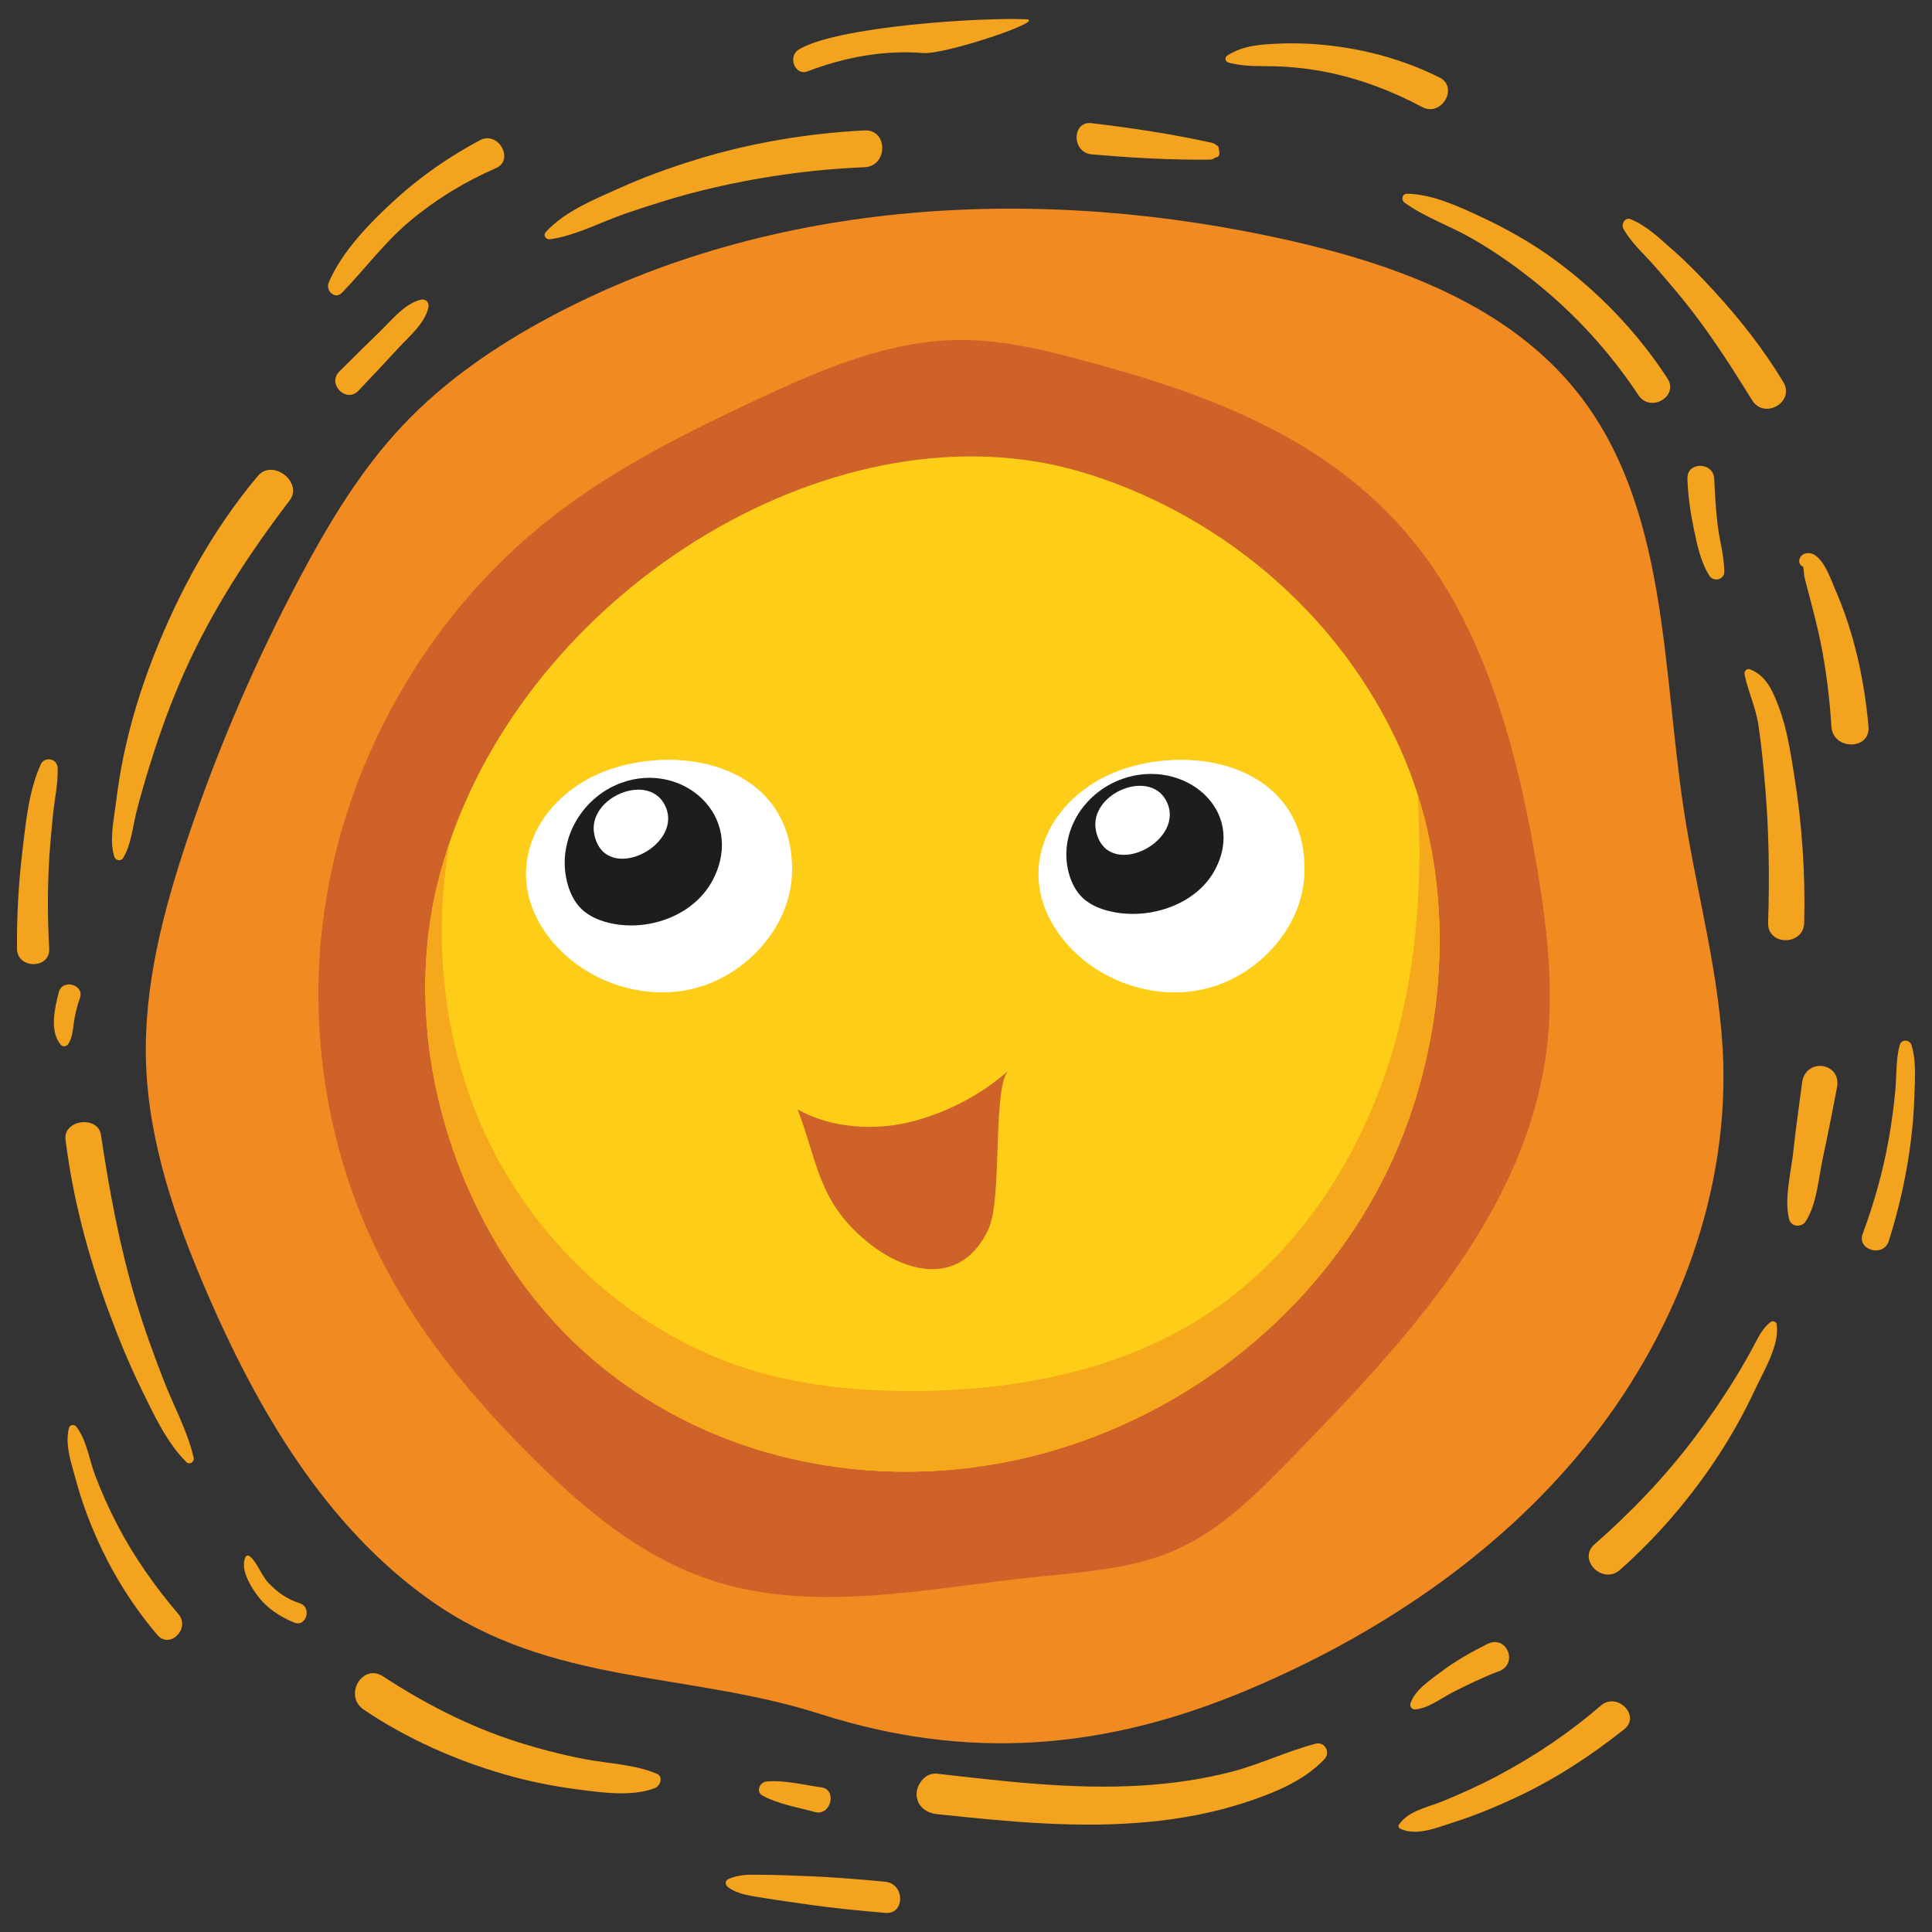 <?xml version="1.0" encoding="utf-8"?>
<!-- Generator: Adobe Illustrator 16.0.3, SVG Export Plug-In . SVG Version: 6.00 Build 0)  -->
<!DOCTYPE svg PUBLIC "-//W3C//DTD SVG 1.1//EN" "http://www.w3.org/Graphics/SVG/1.1/DTD/svg11.dtd">
<svg version="1.1" id="katman_1" xmlns="http://www.w3.org/2000/svg" xmlns:xlink="http://www.w3.org/1999/xlink" x="0px" y="0px"
	 width="283.463px" height="283.46px" viewBox="0 0 283.463 283.46" enable-background="new 0 0 283.463 283.46"
	 xml:space="preserve">
<rect x="0" y="0" width="283.463" height="283.46" fill="#333333" stroke="none"/>
<g>
	<path fill="#F4A31E" d="M118.51,10.459c5.407-2.062,11.188-3.142,16.969-2.676c3.155,0.255,18.26-4.803,15.061-4.953
		c-6.496-0.308-27.81,1.034-33.368,4.452C115.565,8.269,116.6,11.19,118.51,10.459L118.51,10.459z"/>
	<path fill="#F4A31E" d="M180.192,9.156c2.264,0.665,4.521,0.503,6.854,0.572c2.553,0.075,5.089,0.355,7.595,0.854
		c4.91,0.98,9.591,2.768,14.006,5.117c2.868,1.523,5.426-2.911,2.536-4.343C206.233,8.901,201,7.406,195.519,6.729
		c-2.692-0.332-5.409-0.442-8.118-0.322c-2.58,0.115-5.129,0.309-7.336,1.748C179.67,8.41,179.729,9.02,180.192,9.156L180.192,9.156
		z"/>
	<path fill="#F4A31E" d="M238.174,33.545c1.167,2.12,3.137,3.811,4.709,5.633c1.795,2.077,3.596,4.148,5.273,6.323
		c3.26,4.219,6.116,8.693,8.916,13.22c1.79,2.892,6.336,0.263,4.571-2.672c-2.892-4.813-6.422-9.288-10.221-13.417
		c-1.911-2.079-3.89-4.117-6.016-5.979c-1.883-1.648-3.819-3.551-6.167-4.496C238.431,31.83,237.813,32.889,238.174,33.545
		L238.174,33.545z"/>
	<path fill="#F4A31E" d="M265.09,82.53c-0.025,0.104-0.051,0.209-0.079,0.314c-0.235-0.138-0.474-0.273-0.712-0.41
		c0.376,0.487,0.329,1.676,0.457,2.252c0.248,1.082,0.57,2.148,0.841,3.223c0.516,2.04,1.057,4.073,1.481,6.137
		c0.848,4.139,1.363,8.346,1.624,12.563c0.217,3.5,5.752,3.473,5.441,0c-0.611-6.921-2.121-13.844-4.928-20.225
		c-0.616-1.399-2.012-5.756-4.314-5.178c-0.987,0.248-1.333,1.555-0.302,1.962C264.98,83.319,265.246,82.835,265.09,82.53
		L265.09,82.53z"/>
	<path fill="#F4A31E" d="M278.731,153.316c-0.583,2.109-0.443,4.436-0.644,6.609c-0.227,2.476-0.561,4.945-1.004,7.392
		c-0.847,4.682-2.135,9.26-3.792,13.714c-0.884,2.376,3.046,3.508,3.827,1.058c1.491-4.682,2.56-9.463,3.197-14.334
		c0.308-2.351,0.504-4.708,0.568-7.079c0.065-2.377,0.299-5.073-0.44-7.359C280.181,152.499,278.972,152.444,278.731,153.316
		L278.731,153.316z"/>
	<path fill="#F4A31E" d="M205.394,268.283c2.403,1.186,5.493-0.158,7.913-0.927c2.998-0.949,5.929-2.16,8.783-3.477
		c5.84-2.692,11.219-6.186,16.242-10.187c2.425-1.935-1.057-5.515-3.448-3.449c-4.55,3.927-9.544,7.294-14.841,10.136
		c-2.697,1.448-5.477,2.707-8.305,3.871c-2.217,0.91-5.099,1.407-6.492,3.466C205.125,267.892,205.202,268.188,205.394,268.283
		L205.394,268.283z"/>
	<path fill="#F4A31E" d="M106.801,276.878c1.557,1.134,3.505,1.293,5.362,1.606c1.923,0.324,3.86,0.575,5.792,0.86
		c3.96,0.585,7.936,0.968,11.924,1.317c2.938,0.257,2.905-4.3,0-4.574c-4.051-0.384-8.088-0.711-12.155-0.853
		c-1.96-0.066-3.922-0.156-5.882-0.168c-1.776-0.008-3.414-0.115-5.041,0.668C106.311,275.971,106.438,276.614,106.801,276.878
		L106.801,276.878z"/>
	<path fill="#F4A31E" d="M10.122,209.504c-0.653,2.464,0.385,5.312,1.031,7.696c0.742,2.74,1.694,5.401,2.828,8.004
		c2.321,5.336,5.339,10.256,9.119,14.682c1.817,2.133,4.882-0.957,3.073-3.073c-3.444-4.034-6.522-8.394-8.968-13.105
		c-1.225-2.357-2.324-4.792-3.257-7.277c-0.861-2.289-1.226-5.105-2.721-7.07C10.932,208.969,10.27,208.956,10.122,209.504
		L10.122,209.504z"/>
	<path fill="#F4A31E" d="M7.324,111.412c-0.057-0.002-0.109-0.005-0.166-0.008c-0.42-0.023-0.945,0.258-1.127,0.646
		c-1.829,3.911-2.259,8.792-2.768,13.041c-0.558,4.675-0.8,9.376-0.77,14.084c0.019,3.054,4.897,3.027,4.725,0
		c-0.249-4.432-0.259-8.873,0.012-13.303c0.131-2.079,0.329-4.153,0.535-6.223c0.224-2.28,0.763-4.655,0.697-6.941
		c-0.012-0.416-0.23-0.948-0.646-1.127C7.658,111.513,7.499,111.423,7.324,111.412L7.324,111.412z"/>
	<path fill="#F4A31E" d="M50.199,42.933c3.402-3.524,6.221-7.391,10.02-10.563c3.797-3.172,8.024-5.736,12.559-7.706
		c2.728-1.183,0.353-5.544-2.385-4.08c-4.543,2.429-8.82,5.396-12.612,8.888c-3.587,3.304-7.586,7.408-9.542,11.95
		C47.719,42.629,49.133,44.039,50.199,42.933L50.199,42.933z"/>
	<path fill="#F4A31E" d="M61.775,43.965c-2.371,0.55-4.242,2.942-5.925,4.575c-2.047,1.979-4.074,3.973-6.083,5.991
		c-1.807,1.813,1.038,4.655,2.807,2.807c1.967-2.058,3.911-4.138,5.841-6.232c1.584-1.719,3.962-3.674,4.452-6.048
		C63.007,44.387,62.459,43.806,61.775,43.965L61.775,43.965z"/>
	<path fill="#F4A31E" d="M177.836,20.956c-5.844-1.293-11.747-2.176-17.686-2.889c-2.887-0.347-2.942,4.313,0,4.575
		c5.775,0.512,11.551,0.839,17.352,0.782C178.884,23.412,179.254,21.271,177.836,20.956L177.836,20.956z"/>
	<path fill="#F4A31E" d="M177.885,21.64c-0.037,0.242-0.072,0.484-0.109,0.728c-0.057,0.371,0.153,0.741,0.564,0.741
		c0.408,0,0.621-0.37,0.564-0.741c-0.035-0.243-0.072-0.485-0.107-0.728C178.729,21.189,177.952,21.188,177.885,21.64L177.885,21.64
		z"/>
	<path fill="#F4A31E" d="M252.988,83.879c-0.011-2.266-0.681-4.503-0.963-6.745c-0.287-2.284-0.396-4.594-0.516-6.89
		c-0.131-2.513-4.023-2.542-3.932,0c0.086,2.486,0.432,4.929,0.942,7.363c0.489,2.324,0.991,4.84,2.284,6.861
		C251.414,85.428,252.994,85.076,252.988,83.879L252.988,83.879z"/>
	<path fill="#F4A31E" d="M264.927,179.206c1.671-2.568,1.904-6.551,2.56-9.513c0.742-3.361,1.372-6.747,2.035-10.126
		c0.723-3.686-4.625-4.478-5.125-0.691c-0.447,3.405-0.931,6.808-1.302,10.224c-0.324,3.004-1.349,6.836-0.588,9.79
		C262.806,180.037,264.324,180.131,264.927,179.206L264.927,179.206z"/>
	<path fill="#F4A31E" d="M207.578,250.804c1.93-0.094,3.873-1.658,5.576-2.519c2.22-1.116,4.408-2.199,6.739-3.066
		c2.961-1.103,1.165-5.454-1.689-4.008c-2.347,1.19-4.688,2.5-6.792,4.093c-1.557,1.179-3.909,2.719-4.474,4.662
		C206.824,250.362,207.148,250.825,207.578,250.804L207.578,250.804z"/>
	<path fill="#F4A31E" d="M111.906,263.463c2.304,1.248,5.125,1.704,7.633,2.392c2.39,0.651,3.316-3.288,0.996-3.609
		c-2.592-0.359-5.445-1.104-8.066-0.861C111.444,261.479,110.856,262.895,111.906,263.463L111.906,263.463z"/>
	<path fill="#F4A31E" d="M36.023,228.427c-0.816,1.729,0.672,4.227,1.687,5.596c1.396,1.887,3.33,3.187,5.486,4.048
		c1.731,0.695,2.622-2.267,0.784-2.843c-1.849-0.579-3.335-1.634-4.644-3.046c-1.071-1.155-1.548-2.954-2.772-3.897
		C36.406,228.161,36.107,228.251,36.023,228.427L36.023,228.427z"/>
	<path fill="#F4A31E" d="M10.028,153.162c0.593-0.942,0.658-2.036,0.808-3.115c0.17-1.246,0.477-2.443,0.894-3.627
		c0.687-1.941-2.571-2.874-3.097-0.855c-0.597,2.291-1.416,5.754,0.297,7.737C9.235,153.658,9.803,153.517,10.028,153.162
		L10.028,153.162z"/>
	<path fill="#F4A31E" d="M28.411,213.889c-0.887-3.94-2.956-7.649-4.417-11.415c-1.488-3.851-2.896-7.722-4.076-11.679
		c-2.371-7.938-3.876-16.087-5.105-24.271c-0.439-2.918-5.568-2.261-5.199,0.703c1.071,8.593,3.29,16.935,6.281,25.056
		c1.44,3.914,3.024,7.812,4.863,11.558c1.809,3.679,3.654,7.758,6.58,10.674C27.807,214.98,28.549,214.5,28.411,213.889
		L28.411,213.889z"/>
	<path fill="#F4A31E" d="M96.356,260.241c-3.229-1.371-7.032-1.474-10.461-2.124c-3.444-0.653-6.857-1.536-10.194-2.609
		c-6.944-2.233-13.403-5.571-19.503-9.548c-3.057-1.992-5.822,2.847-2.845,4.865c6.296,4.26,13.361,7.391,20.653,9.507
		c3.589,1.04,7.229,1.76,10.933,2.238c3.502,0.451,7.751,1.06,11.142-0.222C96.884,262.045,97.367,260.67,96.356,260.241
		L96.356,260.241z"/>
	<path fill="#F4A31E" d="M193.036,255.835c-4.227,1.105-8.184,3.049-12.438,4.143c-4.296,1.105-8.725,1.729-13.149,1.996
		c-10.024,0.61-20.056-0.608-30.001-1.745c-1.607-0.182-2.951,1.496-2.968,2.968c-0.019,1.746,1.381,2.801,2.968,2.969
		c10.419,1.107,20.931,2.158,31.399,1.114c4.548-0.452,9.03-1.281,13.389-2.676c4.254-1.36,9-3.192,12.106-6.525
		C195.248,257.106,194.359,255.489,193.036,255.835L193.036,255.835z"/>
	<path fill="#F4A31E" d="M259.81,193.946c-1.19,0.885-1.806,2.203-2.492,3.494c-0.838,1.57-1.722,3.117-2.653,4.637
		c-1.859,3.045-3.895,6.006-6.041,8.858c-4.305,5.718-9.294,10.933-14.675,15.649c-2.56,2.245,1.201,6.002,3.745,3.743
		c5.576-4.958,10.441-10.657,14.516-16.911c2.015-3.092,3.783-6.307,5.344-9.654c1.263-2.71,3.563-6.411,3.118-9.467
		C260.617,193.943,260.09,193.734,259.81,193.946L259.81,193.946z"/>
	<path fill="#F4A31E" d="M255.962,98.962c0.532,2.58,1.663,4.867,2.051,7.523c0.455,3.115,0.749,6.244,1.008,9.381
		c0.534,6.497,0.606,13.013,0.397,19.524c-0.11,3.405,5.208,3.41,5.294,0c0.18-7.237-0.315-14.516-1.472-21.666
		c-0.53-3.273-1.029-6.697-2.188-9.818c-0.86-2.32-1.864-4.806-4.323-5.711C256.249,98.02,255.873,98.538,255.962,98.962
		L255.962,98.962z"/>
	<path fill="#F4A31E" d="M206.082,29.735c2.889,2.096,6.594,3.387,9.714,5.161c3.349,1.901,6.485,4.107,9.485,6.516
		c5.873,4.712,10.956,10.297,15.114,16.572c1.74,2.623,5.985,0.181,4.244-2.48c-4.462-6.82-10.127-12.716-16.712-17.519
		c-3.238-2.359-6.776-4.352-10.398-6.056c-3.294-1.554-7.396-3.473-11.095-3.497C205.689,28.427,205.55,29.349,206.082,29.735
		L206.082,29.735z"/>
	<path fill="#F4A31E" d="M80.716,35.107c3.836-0.558,7.474-2.551,11.138-3.801c3.754-1.284,7.534-2.478,11.392-3.42
		c7.749-1.894,15.62-3.021,23.591-3.347c3.473-0.143,3.477-5.59,0-5.407c-8.396,0.438-16.777,1.834-24.812,4.322
		c-3.843,1.191-7.646,2.564-11.313,4.225c-3.651,1.653-7.882,3.347-10.622,6.354C79.626,34.54,80.098,35.196,80.716,35.107
		L80.716,35.107z"/>
	<path fill="#F4A31E" d="M18.079,125.868c1.157-1.906,1.394-4.559,1.93-6.708c0.579-2.324,1.263-4.614,1.97-6.901
		c1.451-4.695,3.143-9.345,5.159-13.831c4.041-8.997,9.385-17.185,15.358-25.003c2.027-2.658-2.502-6.176-4.662-3.596
		c-6.625,7.898-11.63,17.043-15.37,26.628c-1.827,4.679-3.283,9.474-4.321,14.39c-0.505,2.385-0.861,4.802-1.17,7.218
		c-0.301,2.353-0.936,5.333-0.207,7.63C16.952,126.284,17.75,126.407,18.079,125.868L18.079,125.868z"/>
	<path fill="#F08A21" d="M63.103,234.773c-15.333-10.871-25.252-27.801-32.712-45.052c-4.672-10.801-8.606-22.159-8.971-33.918
		c-0.345-11.104,2.514-22.059,6.042-32.592c4.479-13.383,10.083-26.39,16.729-38.841c4.172-7.82,8.809-15.491,14.888-21.943
		c6.129-6.504,13.604-11.629,21.481-15.851c32.866-17.618,72.549-19.51,108.911-11.229c15.713,3.58,31.879,9.554,41.918,22.164
		c13.345,16.765,12.435,40.245,15.678,61.425c1.888,12.341,5.393,24.487,5.769,36.965c0.613,20.47-7.47,40.698-20.423,56.561
		c-12.952,15.86-30.517,27.556-49.392,35.497c-20.961,8.822-41.073,10.43-62.662,3.524
		C100.736,245.209,80.832,247.341,63.103,234.773z"/>
	<path fill="#CF6228" d="M161.576,53.611c-6.83-1.886-13.768-3.789-20.852-3.733c-10.347,0.082-20.161,4.313-29.537,8.687
		c-10.418,4.861-20.788,10.047-29.894,17.069c-19.977,15.411-32.853,39.68-34.409,64.862c-0.963,15.599,2.297,31.476,9.577,45.305
		c5.528,10.496,13.251,19.699,21.663,28.067c7.418,7.384,15.677,14.336,25.57,17.756c15.195,5.252,31.793,1.491,47.782-0.203
		c7.175-0.76,14.569-1.137,21.154-4.082c6.622-2.965,11.858-8.277,16.925-13.471c16.735-17.148,34.359-36.075,37.363-59.848
		c1.137-9.008,0.049-18.148-1.468-27.1c-2.087-12.307-5.033-24.596-10.594-35.77C203.793,68.917,184.488,59.941,161.576,53.611z"/>
	<path fill="#FDCD17" d="M201.919,174.947c-10.547,19.326-28.787,32.726-48.503,38.191c-22.776,6.32-48.344,2.033-66.846-14.044
		c-18.5-16.077-28.55-44.441-22.324-69.63c0.488-1.972,1.06-3.919,1.711-5.837c12.964-38.114,57.493-64.882,92.779-54.354
		c19.578,5.836,37.688,20.316,46.797,40.777c0.932,2.088,1.741,4.23,2.437,6.417C214.029,135.47,211.379,157.609,201.919,174.947z"
		/>
	<path fill="#FFFFFF" d="M116.209,127.871c0.25-14.465-14.313-18.676-25.763-15.298c-11.206,3.307-17.447,14.771-10.097,24.694
		c4.566,6.16,12.766,9.398,20.31,8.02C108.95,143.768,116.063,136.298,116.209,127.871z"/>
	<path fill="#F6A81C" d="M201.919,174.947c-10.547,19.326-28.787,32.726-48.503,38.191c-22.776,6.32-48.344,2.033-66.846-14.044
		c-18.5-16.077-28.55-44.441-22.324-69.63c0.488-1.972,1.06-3.919,1.711-5.837c-2.521,14.367-0.895,29.468,5.205,42.698
		c7.643,16.574,22.425,29.891,39.958,34.952c7.341,2.119,15.03,2.821,22.667,2.814c15.074-0.014,30.55-2.931,43.171-11.17
		c13.95-9.108,23.367-24.165,27.792-40.228c3.24-11.751,3.99-24.027,3.22-36.228C214.029,135.47,211.379,157.609,201.919,174.947z"
		/>
	<path fill="#CF6228" d="M127.27,182.22c-7.238-5.888-7.277-11.692-10.236-19.434c4.978,2.795,11.497,3.175,16.955,1.719
		c5.166-1.379,10.033-3.921,14.033-7.479c-2.494,2.218-0.871,18.716-2.984,23.286C141.371,188.249,133.696,187.446,127.27,182.22z"
		/>
	<g>
		<path fill="#FFFFFF" d="M191.4,127.871c0.249-14.465-14.313-18.676-25.764-15.298c-11.205,3.307-17.447,14.771-10.095,24.694
			c4.562,6.16,12.764,9.398,20.308,8.02C184.141,143.768,191.253,136.298,191.4,127.871z"/>
		<path fill="#1D1D1B" d="M178.249,127.642c4.714-8.809-4.546-16.496-13.501-13.39c-6.039,2.099-9.68,8.408-7.797,14.307
			c0.367,1.15,0.952,2.254,1.832,3.113c1.265,1.23,3.045,1.87,4.825,2.188C169.246,134.863,175.654,132.49,178.249,127.642z"/>
		<path fill="#FFFFFF" d="M160.795,121.854c1.498,7.384,12.794,1.927,10.542-3.867C169.179,112.43,159.677,116.333,160.795,121.854z
			"/>
	</g>
	<path fill="#1D1D1B" d="M104.649,128.981c4.714-9.29-4.545-17.4-13.501-14.119c-6.039,2.212-9.68,8.869-7.796,15.088
		c0.366,1.212,0.949,2.378,1.834,3.284c1.263,1.296,3.043,1.973,4.821,2.308C95.645,136.601,102.053,134.098,104.649,128.981z"/>
	<path fill="#FFFFFF" d="M87.195,122.423c1.498,7.385,12.795,1.928,10.543-3.868C95.58,112.999,86.075,116.904,87.195,122.423z"/>
</g>
</svg>
